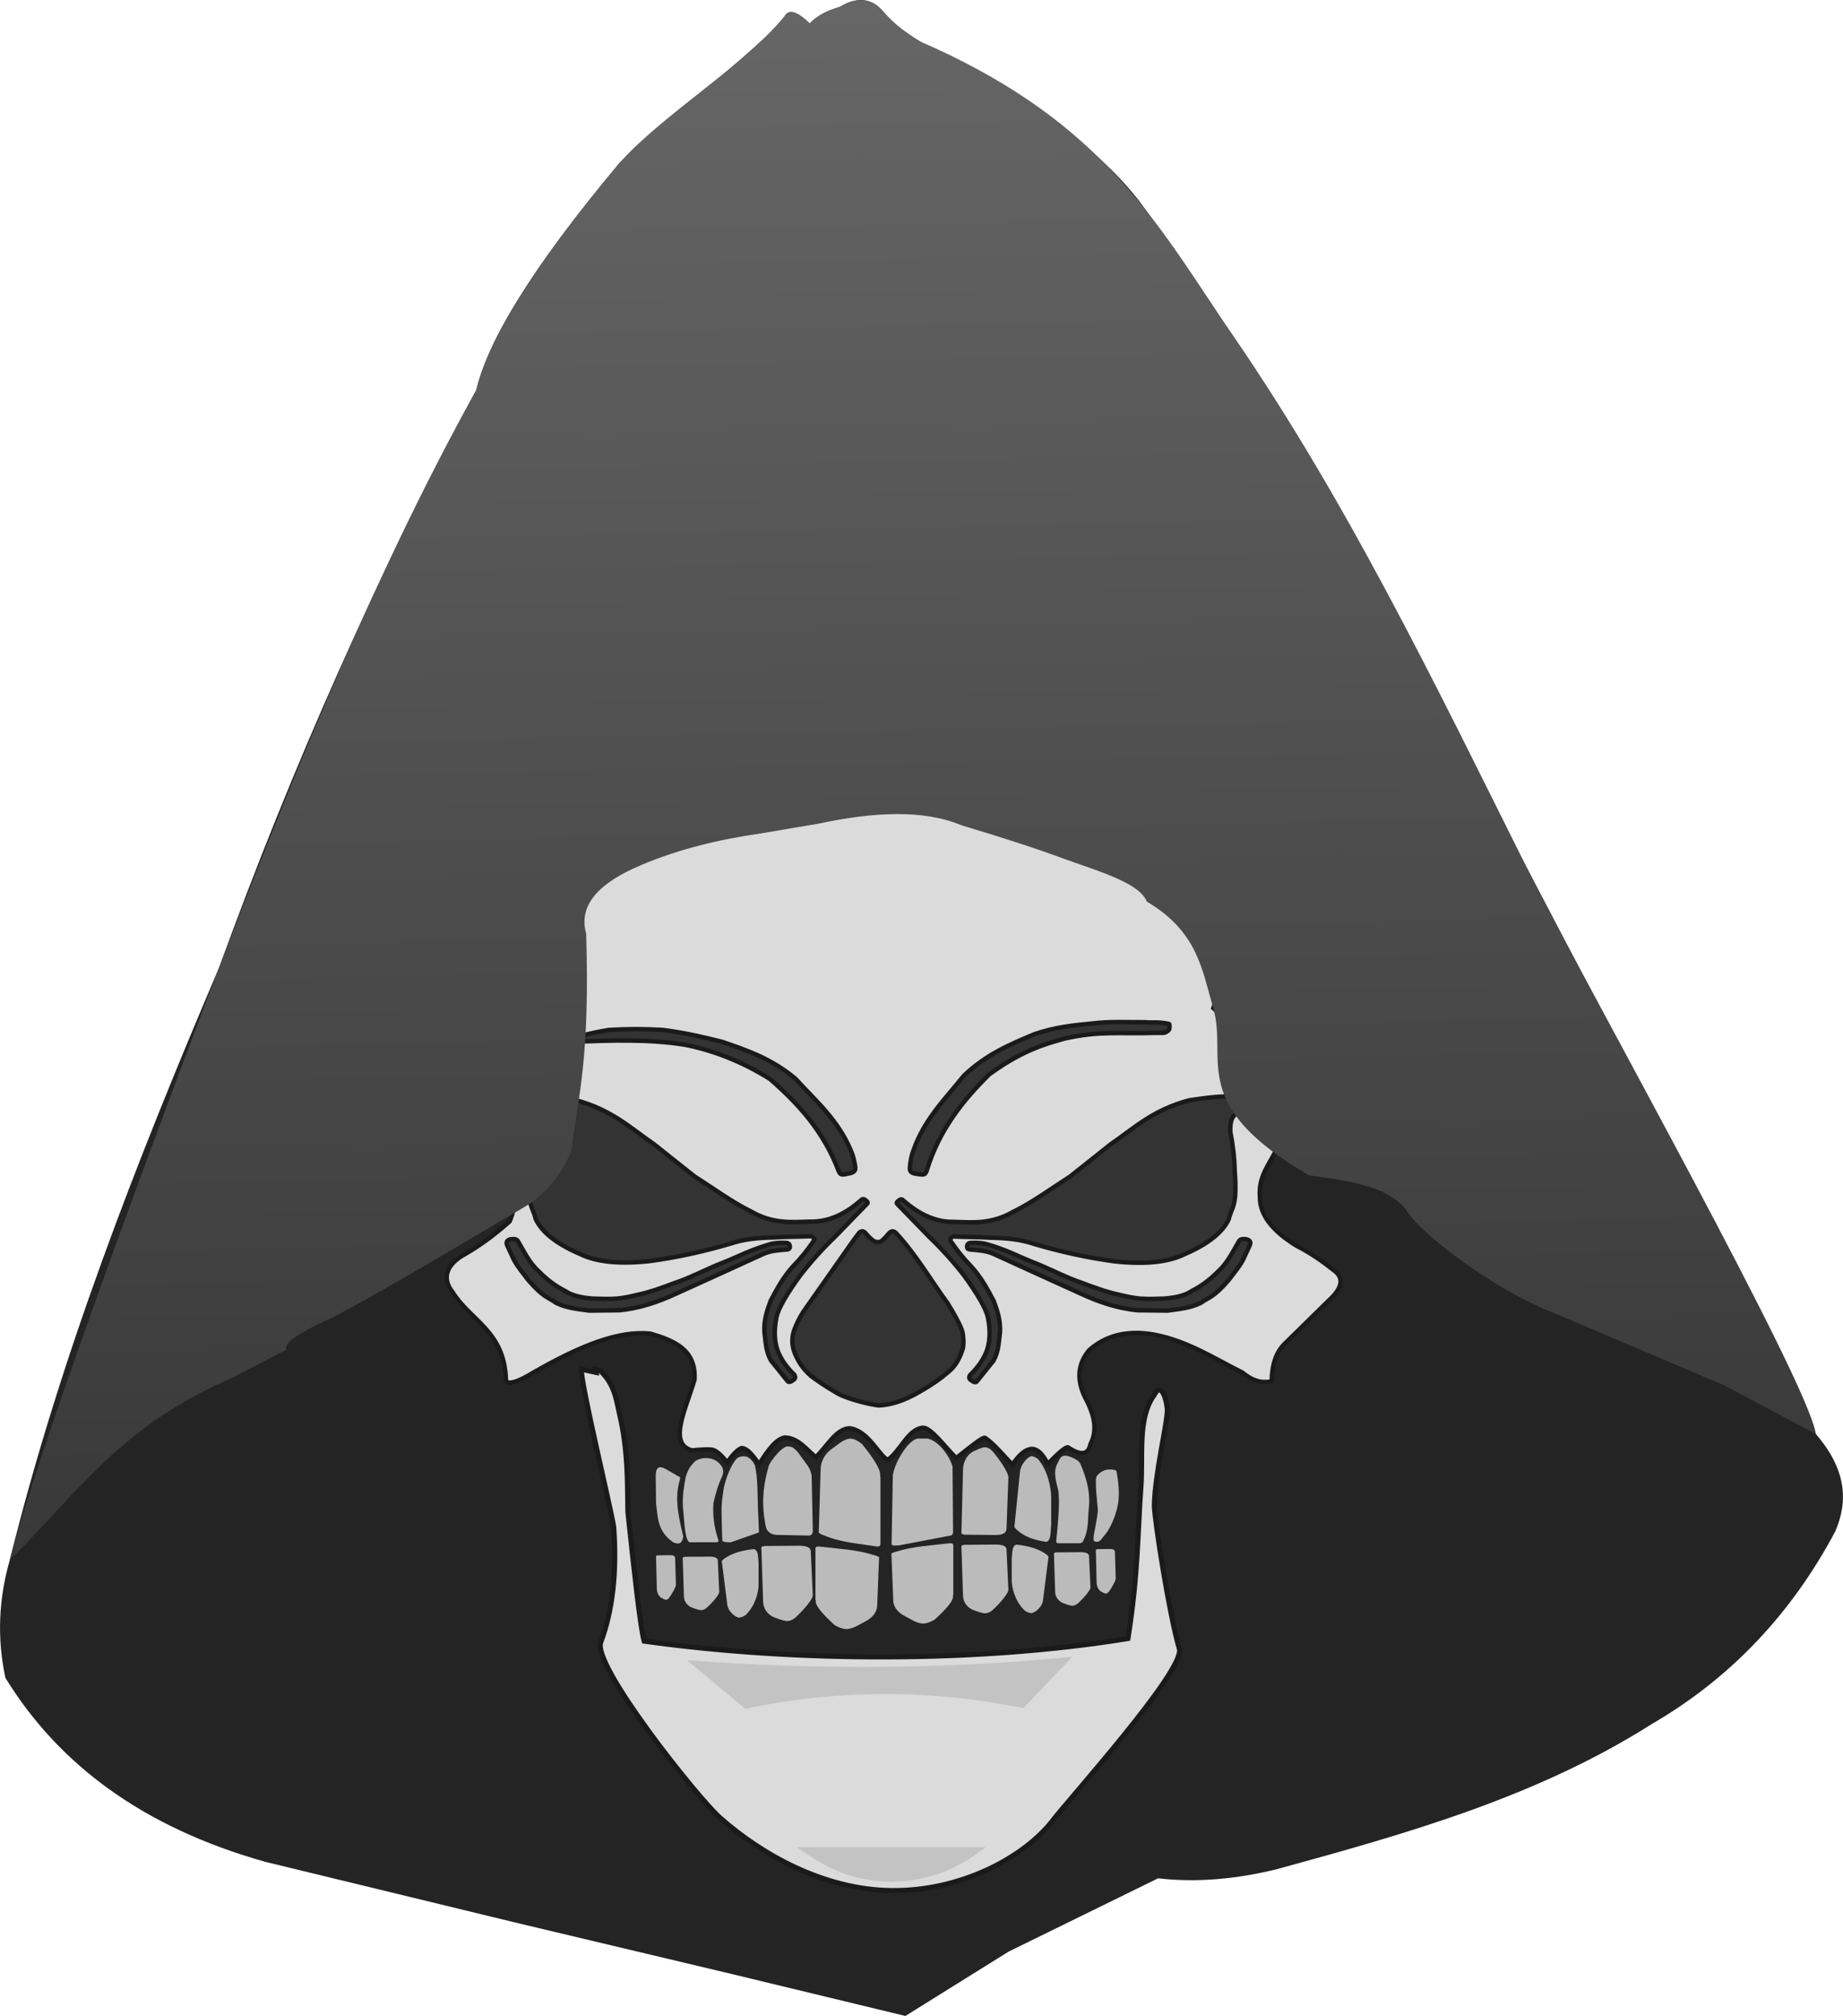 <?xml version="1.0" encoding="UTF-8" standalone="no"?>
<!-- Created with Inkscape (http://www.inkscape.org/) -->

<svg
   width="40.77mm"
   height="44.571mm"
   viewBox="0 0 40.77 44.571"
   version="1.1"
   id="svg1"
   inkscape:version="1.3 (0e150ed6c4, 2023-07-21)"
   sodipodi:docname="headCharon.svg"
   xmlns:inkscape="http://www.inkscape.org/namespaces/inkscape"
   xmlns:sodipodi="http://sodipodi.sourceforge.net/DTD/sodipodi-0.dtd"
   xmlns:xlink="http://www.w3.org/1999/xlink"
   xmlns="http://www.w3.org/2000/svg"
   xmlns:svg="http://www.w3.org/2000/svg">
  <sodipodi:namedview
     id="namedview1"
     pagecolor="#ffffff"
     bordercolor="#000000"
     borderopacity="0.25"
     inkscape:showpageshadow="2"
     inkscape:pageopacity="0.0"
     inkscape:pagecheckerboard="0"
     inkscape:deskcolor="#d1d1d1"
     inkscape:document-units="mm"
     inkscape:zoom="1.4948513"
     inkscape:cx="49.16877"
     inkscape:cy="124.09261"
     inkscape:window-width="2560"
     inkscape:window-height="1017"
     inkscape:window-x="-8"
     inkscape:window-y="-8"
     inkscape:window-maximized="1"
     inkscape:current-layer="layer1" />
  <defs
     id="defs1">
    <linearGradient
       inkscape:collect="always"
       xlink:href="#linearGradient135"
       id="linearGradient136-3"
       x1="40.282"
       y1="391.234"
       x2="41.022"
       y2="425.454"
       gradientUnits="userSpaceOnUse" />
    <linearGradient
       id="linearGradient135"
       inkscape:collect="always">
      <stop
         style="stop-color:#666666;stop-opacity:1;"
         offset="0"
         id="stop135" />
      <stop
         style="stop-color:#383838;stop-opacity:1;"
         offset="1"
         id="stop136" />
    </linearGradient>
  </defs>
  <g
     inkscape:label="Layer 1"
     inkscape:groupmode="layer"
     id="layer1"
     transform="translate(-84.667,-126.206)">
    <g
       id="g4-3"
       transform="translate(62.959,-264.873)">
      <path
         style="fill:#242424;fill-opacity:1;stroke:none;stroke-width:0.224;stroke-linecap:round;stroke-opacity:1;paint-order:markers fill stroke"
         d="m 21.926,425.563 c 1.099,-4.444 2.788,-8.784 4.63,-13.097 1.611,-4.431 3.504,-8.688 5.689,-12.766 0.257,-1.08 1.2,-2.669 3.175,-5.027 1.224,-1.091 3.488,-2.875 3.671,-3.274 0.101,-0.107 0.272,-0.053 0.529,0.198 0.174,-0.183 0.408,-0.291 0.661,-0.364 0.441,-0.261 0.754,-0.167 0.992,0.132 0.291,0.368 0.949,0.746 1.654,1.124 1.992,1.058 3.355,2.139 4.134,3.241 2.451,3.371 4.659,7.025 6.582,11.013 l 7.144,13.659 1.091,2.381 c 0.683,0.79 0.714,1.491 0.43,2.15 -0.964,1.814 -2.31,3.246 -4.068,4.266 -2.54,1.609 -5.416,2.419 -8.301,3.208 -0.851,0.206 -1.718,0.3 -2.613,0.198 -1.014,0.496 -2.117,1.036 -3.307,1.621 l -2.282,1.422 -3.836,-0.926 -4.729,-1.124 -5.589,-1.356 c -2.717,-0.762 -4.58,-2.159 -5.755,-4.068 -0.187,-0.871 -0.154,-1.742 0.099,-2.613 z"
         id="path51-9-9-4-8"
         sodipodi:nodetypes="cccccccccccccccccccccccc" />
      <path
         style="fill:#bbbbbb;fill-opacity:1;stroke:none;stroke-width:0.098;stroke-linecap:round;stroke-opacity:1;paint-order:markers fill stroke"
         d="m 43.012,423.55 c 0.01,-0.176 0.104,-0.325 0.238,-0.388 0.141,-0.067 0.21,-0.088 0.245,-0.087 0.087,0.002 0.146,0.059 0.207,0.134 0.061,0.072 0.34,0.436 0.312,0.555 l -0.04,1.117 c -0.006,0.097 -0.097,0.134 -0.243,0.134 l -0.686,-0.007 c -0.045,-0.007 -0.077,-0.02 -0.069,-0.051 z"
         id="path43-7-3-5-0-83"
         sodipodi:nodetypes="cccccccccc" />
      <path
         style="fill:#bbbbbb;fill-opacity:1;stroke:none;stroke-width:0.098;stroke-linecap:round;stroke-opacity:1;paint-order:markers fill stroke"
         d="m 45.065,423.519 c 0.021,-0.071 0.075,-0.16 0.092,-0.195 0.05,-0.076 0.128,-0.076 0.23,-0.037 0.063,0.026 0.174,0.07 0.217,0.145 0.122,0.288 0.222,0.585 0.195,0.944 -0.036,0.262 0.01,0.515 -0.139,0.789 -0.014,0.017 -0.036,0.029 -0.077,0.032 h -0.477 c -0.024,-0.004 -0.038,-0.02 -0.031,-0.062 0.048,-0.473 0.078,-0.887 0.045,-1.089 -0.002,-0.064 -0.11,-0.329 -0.055,-0.527 z"
         id="path45-0-6-0-5-27"
         sodipodi:nodetypes="ccccccccccc" />
      <g
         id="g3-8">
        <path
           style="fill:#dbdbdb;fill-opacity:1;stroke:#1a1a1a;stroke-width:0.098;stroke-linecap:round;stroke-opacity:1;paint-order:markers fill stroke"
           d="m 33.347,410.712 c 0.084,1.049 0.35,1.658 0.842,2.644 -0.43,0.391 -0.862,0.781 -1.373,1.181 -0.235,0.212 -0.416,0.579 -0.367,1.194 0.006,0.355 0.213,0.718 0.417,1.035 0.267,0.415 0.294,0.916 0.115,1.316 -0.302,0.27 -0.618,0.51 -0.975,0.717 -0.424,0.227 -0.532,0.535 -0.288,0.844 0.395,0.634 1.134,0.856 1.181,1.908 -0.02,0.19 0.292,0.069 0.607,-0.127 1.064,-0.607 1.884,-0.931 2.591,-0.861 0.529,0.157 1.013,0.355 0.975,1.016 -0.18,0.63 -0.603,1.423 -0.055,1.565 0.205,-0.02 0.371,-0.029 0.457,-0.013 0.092,0.027 0.2,0.126 0.32,0.281 0.125,-0.179 0.232,-0.288 0.32,-0.32 0.142,0.009 0.264,0.19 0.388,0.359 0.195,-0.325 0.387,-0.568 0.573,-0.592 0.295,0.015 0.469,0.261 0.679,0.437 0.244,-0.232 0.446,-0.628 0.747,-0.641 0.417,0.051 0.661,0.62 0.845,0.699 0.276,-0.188 0.444,-0.673 0.767,-0.709 0.168,-0.03 0.486,0.408 0.747,0.67 0.272,-0.213 0.591,-0.48 0.641,-0.447 0.201,0.137 0.401,0.385 0.602,0.592 0.13,-0.189 0.268,-0.34 0.437,-0.349 0.168,0.015 0.257,0.176 0.349,0.33 0.23,-0.235 0.428,-0.421 0.466,-0.349 0.245,0.155 0.424,0.17 0.476,-0.087 0.157,-0.303 0.084,-0.616 -0.068,-0.932 -0.274,-0.489 -0.204,-0.85 0.039,-1.145 0.354,-0.311 0.818,-0.456 1.456,-0.34 0.73,0.144 1.309,0.523 1.932,0.835 0.271,0.22 0.469,0.23 0.65,0.194 0.004,-0.372 0.1,-0.637 0.272,-0.815 l 0.99,-0.971 c 0.284,-0.262 0.368,-0.495 0.097,-0.679 -0.243,-0.195 -0.508,-0.377 -0.815,-0.534 -0.511,-0.314 -0.812,-0.67 -0.806,-1.087 -0.035,-0.484 0.249,-0.749 0.398,-1.107 0.181,-0.322 0.304,-0.688 0.33,-1.126 -0.034,-0.489 -0.238,-0.769 -0.544,-0.922 -0.401,-0.201 -0.601,-0.401 -0.786,-0.602 l -0.427,-0.408 c 0.111,-0.294 0.196,-0.634 0.252,-1.019 0.043,-0.214 0.072,-0.501 0.097,-0.806 0.091,-0.52 -0.434,-5.021 -1.552,-6.243 -0.772,-1.09 -3.475,-2.507 -6.175,-2.468 -2.405,0.017 -5.901,1.053 -6.774,2.625 -0.877,1.321 -1.043,4.572 -1.052,5.256 z"
           id="path32-9-5-6-7-7"
           sodipodi:nodetypes="ccccsccccccccccccccccccccccccccccccccccccccccccccc" />
        <g
           id="g47-8-3-9-6-9"
           transform="matrix(0.439,0,0,0.439,116.204,376.242)">
          <path
             style="fill:#333333;stroke:#1a1a1a;stroke-width:0.224;stroke-linecap:round;stroke-opacity:1;paint-order:markers fill stroke"
             d="m -186.18,86.252 c 1.807,-0.062 3.614,-0.128 5.421,0.155 1.539,0.303 2.962,0.894 4.292,1.718 1.448,1.25 2.73,2.671 3.474,4.646 0.074,0.112 0.045,0.234 0.427,0.142 0.236,-0.056 0.461,-0.066 0.403,-0.39 -0.047,-0.292 -0.112,-0.566 -0.221,-0.796 -0.649,-1.547 -1.779,-2.501 -2.788,-3.606 -1.193,-1.005 -2.444,-1.429 -3.695,-1.858 -0.97,-0.246 -1.955,-0.469 -2.998,-0.597 -0.897,-0.056 -1.797,-0.054 -2.699,0 -0.502,0.077 -1.065,0.2 -1.681,0.365 -0.041,0.008 -0.099,0.026 -0.095,0.107 0.004,0.078 0.026,0.134 0.162,0.114 z"
             id="path33-7-4-3-3-1"
             sodipodi:nodetypes="ccccscccccccsc" />
          <path
             style="fill:#333333;stroke:#1a1a1a;stroke-width:0.224;stroke-linecap:round;stroke-opacity:1;paint-order:markers fill stroke"
             d="m -157.095,85.815 c -1.807,0.056 -2.731,-0.116 -4.515,0.285 -1.515,0.403 -2.513,0.883 -3.786,1.793 -1.363,1.342 -2.549,2.844 -3.161,4.864 -0.067,0.116 -0.03,0.236 -0.416,0.17 -0.239,-0.041 -0.465,-0.036 -0.428,-0.362 0.028,-0.295 0.075,-0.573 0.169,-0.809 0.546,-1.586 1.611,-2.613 2.545,-3.781 1.125,-1.081 2.345,-1.586 3.565,-2.097 1.005,-0.351 2.003,-0.454 2.89,-0.535 0.891,-0.115 1.772,-0.062 2.676,-0.067 0.506,0.043 0.58,-0.039 1.207,0.085 0.042,0.005 0.023,0.155 0.025,0.236 0.001,0.078 -0.195,0.227 -0.331,0.216 z"
             id="path33-9-4-2-5-9-8"
             sodipodi:nodetypes="ccccscccccccscc" />
          <path
             style="fill:#333333;stroke:#1a1a1a;stroke-width:0.224;stroke-linecap:round;stroke-opacity:1;paint-order:markers fill stroke"
             d="m -151.927,89.793 c 0.145,0.022 0.184,-0.036 0.193,-0.235 0.013,-0.255 -0.017,-0.345 -0.193,-0.35 -0.478,0.024 -0.976,-0.125 -1.314,-0.166 -0.339,-0.072 -1.241,0.037 -2.081,0.166 -1.851,0.488 -2.78,1.408 -3.958,2.212 l -2.049,1.627 c -0.981,0.626 -1.912,1.312 -2.847,1.768 -1.105,0.638 -2.04,0.548 -2.988,0.516 -0.885,0.025 -1.748,-0.345 -2.589,-1.095 -0.062,-0.063 -0.144,-0.045 -0.243,0.047 -0.051,0.044 -0.097,0.089 -0.047,0.141 l 1.596,1.643 c 0.642,0.615 1.23,1.267 1.768,1.956 0.674,0.925 1.091,1.636 1.205,2.096 0.149,0.739 0.116,1.383 -0.141,1.909 -0.186,0.394 -0.447,0.718 -0.749,1.01 -0.064,0.093 -0.074,0.198 0.047,0.269 0.118,0.099 0.235,0.122 0.28,0.066 l 0.845,-1.048 c 0.273,-0.492 0.262,-0.956 0.329,-1.428 0.035,-0.585 -0.13,-1.084 -0.313,-1.575 -0.317,-0.604 -0.644,-1.206 -1.142,-1.752 -0.366,-0.375 -0.693,-0.778 -0.986,-1.205 -0.081,-0.102 -0.091,-0.16 -0.047,-0.188 0.064,-0.109 0.124,-0.108 0.188,-0.11 0.609,0.029 1.217,0.022 1.862,0.063 0.765,0.012 1.504,0.088 2.159,0.313 1.365,0.402 2.716,0.695 4.052,0.876 1.502,0.163 2.688,0.053 3.526,-0.36 1.228,-0.528 1.932,-1.122 2.231,-1.768 0.138,-0.64 0.439,-0.561 0.297,-2.441 -0.013,-0.647 -0.088,-1.293 -0.219,-1.94 -0.046,-0.909 0.363,-0.929 0.391,-0.97 0.335,-0.105 0.648,-0.119 0.939,-0.047 z"
             id="path34-4-1-7-7-2-4"
             sodipodi:nodetypes="cccccccccccccccccccccccccccccccccccc" />
          <path
             style="fill:#333333;stroke:#1a1a1a;stroke-width:0.224;stroke-linecap:round;stroke-opacity:1;paint-order:markers fill stroke"
             d="m -189.669,89.779 c -0.145,0.022 -0.184,-0.036 -0.193,-0.235 -0.013,-0.255 0.017,-0.345 0.193,-0.35 0.478,0.024 0.976,-0.125 1.314,-0.166 0.339,-0.072 1.241,0.037 2.081,0.166 1.851,0.488 2.78,1.408 3.958,2.212 l 2.049,1.627 c 0.981,0.626 1.912,1.312 2.847,1.768 1.105,0.638 2.04,0.548 2.988,0.516 0.885,0.025 1.748,-0.345 2.589,-1.095 0.062,-0.063 0.144,-0.045 0.243,0.047 0.051,0.044 0.097,0.089 0.047,0.141 l -1.596,1.643 c -0.642,0.615 -1.23,1.267 -1.768,1.956 -0.674,0.925 -1.091,1.636 -1.205,2.096 -0.149,0.739 -0.116,1.383 0.141,1.909 0.186,0.394 0.447,0.718 0.749,1.01 0.064,0.093 0.074,0.198 -0.047,0.269 -0.118,0.099 -0.235,0.122 -0.28,0.066 l -0.845,-1.048 c -0.273,-0.492 -0.262,-0.956 -0.329,-1.428 -0.035,-0.585 0.13,-1.084 0.313,-1.575 0.317,-0.604 0.644,-1.206 1.142,-1.752 0.366,-0.375 0.693,-0.778 0.986,-1.205 0.081,-0.102 0.091,-0.16 0.047,-0.188 -0.064,-0.109 -0.124,-0.108 -0.188,-0.11 -0.609,0.029 -1.217,0.022 -1.862,0.063 -0.765,0.012 -1.504,0.088 -2.159,0.313 -1.365,0.402 -2.716,0.695 -4.052,0.876 -1.502,0.163 -2.688,0.053 -3.526,-0.36 -1.228,-0.528 -1.932,-1.122 -2.231,-1.768 -0.138,-0.64 -0.439,-0.561 -0.297,-2.441 0.013,-0.647 0.088,-1.293 0.219,-1.94 0.046,-0.909 -0.363,-0.929 -0.391,-0.97 -0.335,-0.105 -0.648,-0.119 -0.939,-0.047 z"
             id="path34-4-9-5-6-2-6-9"
             sodipodi:nodetypes="cccccccccccccccccccccccccccccccccccc" />
          <path
             style="fill:#333333;stroke:#1a1a1a;stroke-width:0.224;stroke-linecap:round;stroke-opacity:1;paint-order:markers fill stroke"
             d="m -189.698,96.506 c -0.07,-0.166 0.005,-0.258 0.171,-0.299 0.158,-0.021 0.305,-0.025 0.376,0.1 0.276,0.468 0.501,0.949 0.907,1.383 0.405,0.41 0.841,0.807 1.471,1.123 0.31,0.214 0.781,0.337 1.394,0.382 0.396,0.009 0.779,0.032 1.217,0 0.38,-0.034 0.737,-0.121 1.095,-0.205 0.596,-0.124 1.233,-0.366 1.856,-0.597 0.714,-0.24 1.373,-0.584 2.066,-0.879 0.512,-0.2 1.017,-0.42 1.521,-0.642 0.409,-0.171 0.826,-0.317 1.25,-0.437 0.23,-0.043 0.461,-0.058 0.691,-0.05 0.126,0.003 0.218,0.035 0.232,0.177 -0.002,0.076 -0.009,0.15 -0.155,0.16 -0.419,0.034 -0.842,0.064 -1.189,0.227 l -2.439,1.112 -1.964,0.891 c -0.898,0.414 -1.829,0.732 -2.837,0.83 l -1.521,0.017 c -0.553,-0.081 -1.103,-0.111 -1.67,-0.387 -0.422,-0.303 -0.64,-0.259 -1.416,-1.162 -0.24,-0.327 -0.493,-0.601 -0.714,-1.007 z"
             id="path35-4-9-5-8-58"
             sodipodi:nodetypes="cccccccccccccccccccccccc" />
          <path
             style="fill:#333333;stroke:#1a1a1a;stroke-width:0.224;stroke-linecap:round;stroke-opacity:1;paint-order:markers fill stroke"
             d="m -152.275,96.506 c 0.07,-0.166 -0.005,-0.258 -0.171,-0.299 -0.158,-0.021 -0.305,-0.025 -0.376,0.1 -0.276,0.468 -0.501,0.949 -0.907,1.383 -0.405,0.41 -0.841,0.807 -1.471,1.123 -0.31,0.214 -0.781,0.337 -1.394,0.382 -0.396,0.009 -0.779,0.032 -1.217,0 -0.38,-0.034 -0.737,-0.121 -1.095,-0.205 -0.596,-0.124 -1.233,-0.366 -1.856,-0.597 -0.714,-0.24 -1.373,-0.584 -2.066,-0.879 -0.512,-0.2 -1.017,-0.42 -1.521,-0.642 -0.409,-0.171 -0.826,-0.317 -1.25,-0.437 -0.23,-0.043 -0.461,-0.058 -0.691,-0.05 -0.126,0.003 -0.218,0.035 -0.232,0.177 0.002,0.076 0.009,0.15 0.155,0.16 0.419,0.034 0.842,0.064 1.189,0.227 l 2.439,1.112 1.964,0.891 c 0.898,0.414 1.829,0.732 2.837,0.83 l 1.521,0.017 c 0.553,-0.081 1.103,-0.111 1.67,-0.387 0.422,-0.303 0.64,-0.259 1.416,-1.162 0.24,-0.327 0.493,-0.601 0.714,-1.007 z"
             id="path35-8-6-0-9-2-7"
             sodipodi:nodetypes="cccccccccccccccccccccccc" />
          <path
             style="fill:#333333;stroke:#1a1a1a;stroke-width:0.224;stroke-linecap:round;stroke-opacity:1;paint-order:markers fill stroke"
             d="m -172.256,96.278 0.25,-0.336 c 0.122,-0.182 0.261,-0.182 0.399,-0.008 0.116,0.141 0.247,0.263 0.391,0.368 0.158,0.067 0.286,0.06 0.391,-0.008 0.12,-0.107 0.233,-0.22 0.336,-0.352 0.121,-0.14 0.241,-0.218 0.424,-0.008 0.99,1.075 1.709,2.331 2.564,3.497 0.525,0.858 0.748,1.337 0.767,1.557 0.037,0.264 0.04,0.503 0,0.712 -0.151,0.506 -0.386,0.915 -0.735,1.189 -0.387,0.336 -0.842,0.657 -1.416,0.978 -0.879,0.525 -1.578,0.687 -2.08,0.708 -0.447,-0.042 -1.716,-0.345 -2.223,-0.692 -0.434,-0.252 -0.829,-0.516 -1.197,-0.79 -0.477,-0.43 -0.659,-0.778 -0.814,-1.142 -0.187,-0.461 -0.164,-0.915 0.047,-1.369 0.139,-0.338 0.315,-0.647 0.524,-0.931 z"
             id="path36-0-8-8-9-5"
             sodipodi:nodetypes="ccccccccccccccccccc" />
        </g>
        <path
           style="fill:#bbbbbb;fill-opacity:1;stroke:none;stroke-width:0.098;stroke-linecap:round;stroke-opacity:1;paint-order:markers fill stroke"
           d="m 36.214,423.725 c -0.006,-0.192 0.062,-0.26 0.225,-0.167 l 0.261,0.152 c 0.047,0.028 0.07,0.007 0.038,0.118 -0.126,0.441 0.021,0.921 0.085,1.224 -0.02,0.132 -0.084,0.19 -0.225,0.123 -0.356,-0.252 -0.336,-0.558 -0.377,-0.856 z"
           id="path37-4-6-8-9-6"
           sodipodi:nodetypes="cccscccc" />
        <path
           style="fill:#bbbbbb;fill-opacity:1;stroke:none;stroke-width:0.098;stroke-linecap:round;stroke-opacity:1;paint-order:markers fill stroke"
           d="m 36.976,425.176 h 0.551 c 0.06,0.003 0.097,-0.011 0.065,-0.072 -0.088,-0.265 -0.119,-0.529 -0.102,-0.791 0.045,-0.199 0.098,-0.399 0.196,-0.602 0.025,-0.067 0.029,-0.135 -0.007,-0.203 -0.053,-0.085 -0.128,-0.15 -0.239,-0.181 -0.12,-0.025 -0.237,-0.016 -0.348,0.051 -0.069,0.076 -0.135,0.112 -0.21,0.334 -0.041,0.213 -0.081,0.428 -0.067,0.675 0.034,0.344 0.044,0.785 0.161,0.791 z"
           id="path38-3-9-6-6-5"
           sodipodi:nodetypes="ccccccccccc" />
        <path
           style="fill:#bbbbbb;fill-opacity:1;stroke:none;stroke-width:0.098;stroke-linecap:round;stroke-opacity:1;paint-order:markers fill stroke"
           d="m 38.005,423.326 c 0.07,-0.055 0.144,-0.059 0.221,-0.042 0.081,0.036 0.139,0.102 0.18,0.19 0.078,0.305 0.053,0.753 0.077,1.134 l 0.015,0.349 -0.626,0.22 c -0.109,0.001 -0.182,-0.009 -0.185,-0.045 -0.005,-0.035 -0.013,-0.438 -0.017,-0.623 -0.005,-0.187 0.023,-0.355 0.048,-0.526 0.05,-0.247 0.174,-0.539 0.287,-0.656 z"
           id="path39-1-3-6-5-0"
           sodipodi:nodetypes="cccccccccc" />
        <path
           style="fill:#bbbbbb;fill-opacity:1;stroke:none;stroke-width:0.098;stroke-linecap:round;stroke-opacity:1;paint-order:markers fill stroke"
           d="m 38.718,423.473 c 0.029,-0.059 0.097,-0.166 0.213,-0.288 0.122,-0.12 0.181,-0.133 0.203,-0.128 0.122,-0.004 0.166,0.074 0.221,0.123 l 0.231,0.318 c 0.04,0.065 0.066,0.135 0.077,0.21 l 0.026,1.221 c -0.004,0.07 -0.04,0.1 -0.103,0.098 l -0.703,-0.015 c -0.118,-0.009 -0.19,-0.062 -0.226,-0.149 -0.12,-0.529 -0.063,-0.976 0.062,-1.39 z"
           id="path40-8-0-2-5-6"
           sodipodi:nodetypes="ccccccccccc" />
        <path
           style="fill:#bbbbbb;fill-opacity:1;stroke:none;stroke-width:0.098;stroke-linecap:round;stroke-opacity:1;paint-order:markers fill stroke"
           d="m 40.078,423.133 0.215,-0.157 c 0.084,-0.059 0.161,-0.091 0.231,-0.092 0.089,0.007 0.172,0.053 0.251,0.118 0.524,0.642 0.372,0.687 0.41,0.728 v 1.472 c 0.003,0.065 -0.038,0.068 -0.082,0.067 -0.393,-0.064 -0.806,-0.092 -1.154,-0.241 -0.089,-0.03 -0.15,-0.062 -0.128,-0.098 l 0.041,-1.385 c 0.006,-0.134 0.069,-0.293 0.216,-0.412 z"
           id="path41-9-7-9-6-7"
           sodipodi:nodetypes="ccccccccccc" />
        <path
           style="fill:#bbbbbb;fill-opacity:1;stroke:none;stroke-width:0.087;stroke-linecap:round;stroke-opacity:1;paint-order:markers fill stroke"
           d="m 40.889,426.904 -0.222,0.12 c -0.087,0.045 -0.166,0.07 -0.238,0.071 -0.092,-0.006 -0.177,-0.04 -0.259,-0.09 -0.54,-0.491 -0.384,-0.526 -0.423,-0.558 v -1.127 c -0.003,-0.05 0.039,-0.052 0.085,-0.051 0.405,0.049 0.83,0.07 1.19,0.185 0.092,0.023 0.154,0.048 0.132,0.075 l -0.042,1.06 c -0.007,0.103 -0.071,0.224 -0.222,0.316 z"
           id="path41-8-1-4-7-2-1"
           sodipodi:nodetypes="ccccccccccc" />
        <path
           style="fill:#bbbbbb;fill-opacity:1;stroke:none;stroke-width:0.085;stroke-linecap:round;stroke-opacity:1;paint-order:markers fill stroke"
           d="m 41.686,426.787 0.216,0.117 c 0.084,0.044 0.162,0.068 0.231,0.069 0.089,-0.006 0.172,-0.039 0.252,-0.088 0.525,-0.478 0.373,-0.511 0.411,-0.542 v -1.096 c 0.003,-0.048 -0.038,-0.051 -0.082,-0.05 -0.394,0.048 -0.807,0.069 -1.157,0.179 -0.089,0.023 -0.15,0.046 -0.129,0.073 l 0.041,1.031 c 0.007,0.1 0.069,0.218 0.216,0.307 z"
           id="path41-8-9-4-5-8-9-5"
           sodipodi:nodetypes="ccccccccccc" />
        <path
           style="fill:#bbbbbb;fill-opacity:1;stroke:none;stroke-width:0.098;stroke-linecap:round;stroke-opacity:1;paint-order:markers fill stroke"
           d="m 41.459,423.688 c 0.039,-0.211 0.149,-0.407 0.247,-0.546 0.018,-0.027 0.173,-0.251 0.312,-0.259 h 0.214 c 0.334,0.082 0.576,0.594 0.548,0.66 l 0.011,1.404 c -8.77e-4,0.05 -0.021,0.079 -0.065,0.081 l -1.135,0.217 c -0.063,-3.2e-4 -0.146,0.015 -0.16,-0.025 z"
           id="path42-6-2-5-3-4"
           sodipodi:nodetypes="cccccccccc" />
        <path
           style="fill:#bbbbbb;fill-opacity:1;stroke:none;stroke-width:0.087;stroke-linecap:round;stroke-opacity:1;paint-order:markers fill stroke"
           d="m 43.012,426.374 c 0.01,0.138 0.104,0.255 0.238,0.304 0.141,0.052 0.21,0.069 0.245,0.068 0.087,-0.002 0.146,-0.046 0.207,-0.105 0.061,-0.056 0.34,-0.342 0.312,-0.435 l -0.04,-0.875 c -0.006,-0.076 -0.097,-0.105 -0.243,-0.105 l -0.686,0.006 c -0.045,0.005 -0.077,0.016 -0.069,0.04 z"
           id="path43-1-3-9-8-2-8"
           sodipodi:nodetypes="cccccccccc" />
        <path
           style="fill:#bbbbbb;fill-opacity:1;stroke:none;stroke-width:0.068;stroke-linecap:round;stroke-opacity:1;paint-order:markers fill stroke"
           d="m 45.05,426.288 c 0.008,0.107 0.081,0.198 0.185,0.237 0.11,0.041 0.163,0.053 0.191,0.053 0.068,-0.001 0.113,-0.036 0.161,-0.082 0.047,-0.044 0.265,-0.266 0.243,-0.338 l -0.031,-0.681 c -0.004,-0.059 -0.076,-0.082 -0.189,-0.082 l -0.533,0.004 c -0.035,0.004 -0.06,0.012 -0.054,0.031 z"
           id="path43-1-2-7-6-2-2-1"
           sodipodi:nodetypes="cccccccccc" />
        <path
           style="fill:#bbbbbb;fill-opacity:1;stroke:none;stroke-width:0.068;stroke-linecap:round;stroke-opacity:1;paint-order:markers fill stroke"
           d="m 36.838,426.386 c 0.008,0.107 0.081,0.198 0.185,0.237 0.11,0.041 0.163,0.053 0.191,0.053 0.068,-0.001 0.113,-0.036 0.161,-0.082 0.047,-0.044 0.265,-0.266 0.243,-0.338 l -0.031,-0.681 c -0.004,-0.059 -0.076,-0.082 -0.189,-0.082 l -0.533,0.004 c -0.035,0.004 -0.06,0.012 -0.054,0.031 z"
           id="path43-1-2-6-0-5-1-8-2"
           sodipodi:nodetypes="cccccccccc" />
        <path
           style="fill:#bbbbbb;fill-opacity:1;stroke:none;stroke-width:0.095;stroke-linecap:round;stroke-opacity:1;paint-order:markers fill stroke"
           d="m 38.59,426.509 c 0.011,0.151 0.114,0.279 0.26,0.333 0.155,0.057 0.23,0.075 0.268,0.075 0.095,-0.002 0.16,-0.05 0.227,-0.115 0.066,-0.061 0.373,-0.374 0.342,-0.476 l -0.044,-0.959 c -0.006,-0.083 -0.107,-0.115 -0.266,-0.115 l -0.751,0.006 c -0.049,0.006 -0.084,0.017 -0.075,0.044 z"
           id="path43-1-2-2-4-5-8-9-1"
           sodipodi:nodetypes="cccccccccc" />
        <path
           style="fill:#bbbbbb;fill-opacity:1;stroke:none;stroke-width:0.046;stroke-linecap:round;stroke-opacity:1;paint-order:markers fill stroke"
           d="m 45.967,426.069 c 0.004,0.09 0.044,0.165 0.1,0.197 0.06,0.034 0.089,0.044 0.103,0.044 0.037,-8.8e-4 0.062,-0.03 0.087,-0.068 0.026,-0.036 0.144,-0.222 0.132,-0.282 l -0.017,-0.568 c -0.002,-0.049 -0.041,-0.068 -0.103,-0.068 l -0.29,0.004 c -0.019,0.004 -0.032,0.01 -0.029,0.026 z"
           id="path43-1-2-0-2-4-1-6-2"
           sodipodi:nodetypes="cccccccccc" />
        <path
           style="fill:#bbbbbb;fill-opacity:1;stroke:none;stroke-width:0.046;stroke-linecap:round;stroke-opacity:1;paint-order:markers fill stroke"
           d="m 36.238,426.206 c 0.004,0.09 0.044,0.165 0.1,0.197 0.06,0.034 0.089,0.044 0.103,0.044 0.037,-8.8e-4 0.062,-0.03 0.087,-0.068 0.026,-0.036 0.144,-0.222 0.132,-0.282 l -0.017,-0.568 c -0.002,-0.049 -0.041,-0.068 -0.103,-0.068 l -0.29,0.004 c -0.019,0.004 -0.032,0.01 -0.029,0.026 z"
           id="path43-1-2-0-9-5-4-6-5-85"
           sodipodi:nodetypes="cccccccccc" />
        <path
           style="fill:#bbbbbb;fill-opacity:1;stroke:none;stroke-width:0.098;stroke-linecap:round;stroke-opacity:1;paint-order:markers fill stroke"
           d="m 44.274,423.594 c 0.028,-0.136 0.101,-0.208 0.14,-0.253 0.034,-0.035 0.085,-0.069 0.124,-0.07 0.043,0.012 0.108,0.038 0.137,0.072 0.222,0.263 0.282,0.644 0.287,0.817 v 0.609 c -0.01,0.108 -0.008,0.247 -0.033,0.316 -0.018,0.052 -0.045,0.085 -0.087,0.08 -0.286,-0.04 -0.485,-0.129 -0.624,-0.25 -0.042,-0.036 -0.074,-0.069 -0.069,-0.094 z"
           id="path44-1-4-7-2-0"
           sodipodi:nodetypes="ccccccccccc" />
        <path
           style="fill:#bbbbbb;fill-opacity:1;stroke:none;stroke-width:0.088;stroke-linecap:round;stroke-opacity:1;paint-order:markers fill stroke"
           d="m 44.777,426.485 c -0.028,0.108 -0.101,0.167 -0.14,0.202 -0.034,0.028 -0.085,0.055 -0.124,0.056 -0.043,-0.01 -0.108,-0.03 -0.137,-0.058 -0.222,-0.211 -0.282,-0.515 -0.287,-0.653 v -0.487 c 0.01,-0.087 0.008,-0.197 0.033,-0.252 0.018,-0.042 0.045,-0.068 0.087,-0.064 0.286,0.032 0.485,0.103 0.624,0.2 0.042,0.028 0.074,0.055 0.069,0.075 z"
           id="path44-9-7-6-9-8-6"
           sodipodi:nodetypes="ccccccccccc" />
        <path
           style="fill:#bbbbbb;fill-opacity:1;stroke:none;stroke-width:0.088;stroke-linecap:round;stroke-opacity:1;paint-order:markers fill stroke"
           d="m 37.801,426.584 c 0.028,0.108 0.101,0.167 0.14,0.202 0.034,0.028 0.085,0.055 0.124,0.056 0.043,-0.01 0.108,-0.03 0.137,-0.058 0.222,-0.211 0.282,-0.515 0.287,-0.653 v -0.487 c -0.01,-0.087 -0.008,-0.197 -0.033,-0.252 -0.018,-0.042 -0.045,-0.068 -0.087,-0.064 -0.286,0.032 -0.485,0.103 -0.624,0.2 -0.042,0.028 -0.074,0.055 -0.069,0.075 z"
           id="path44-9-8-8-2-6-9-4"
           sodipodi:nodetypes="ccccccccccc" />
        <path
           style="fill:#bbbbbb;fill-opacity:1;stroke:none;stroke-width:0.098;stroke-linecap:round;stroke-opacity:1;paint-order:markers fill stroke"
           d="m 45.971,423.712 c 0.067,-0.089 0.168,-0.142 0.273,-0.146 0.095,-0.002 0.155,0.011 0.164,0.046 0.041,0.231 0.069,0.463 0.036,0.698 -0.043,0.236 -0.125,0.45 -0.246,0.641 l -0.139,0.174 c -0.033,0.036 -0.065,0.04 -0.097,0.04 -0.052,-0.004 -0.056,-0.022 -0.062,-0.04 v -0.077 c 0.008,-0.067 0.078,-0.375 0.094,-0.571 0.004,-0.063 -0.083,-0.684 -0.023,-0.766 z"
           id="path46-7-3-6-4-54"
           sodipodi:nodetypes="ccccccccccc" />
        <path
           style="fill:#dbdbdb;fill-opacity:1;stroke:#1a1a1a;stroke-width:0.113;stroke-linecap:round;stroke-opacity:1;paint-order:markers fill stroke"
           d="m 34.905,421.423 c 0.003,-0.087 -0.157,-0.124 0.077,-0.045 0.332,0.31 0.363,0.668 0.431,0.961 0.188,0.792 0.174,1.472 0.185,2.166 0.136,1.28 0.27,2.514 0.359,2.856 3.359,0.47 7.421,0.478 10.703,-0.058 0.229,-1.457 0.207,-2.252 0.287,-3.357 0.05,-0.699 -0.079,-1.505 0.287,-2.017 0.039,-0.057 0.053,-0.119 0.123,-0.122 0.094,0.006 0.156,0.25 0.174,0.42 0.016,0.268 -0.275,1.416 -0.287,2.138 0.009,0.35 0.332,2.416 0.554,3.167 0.13,0.479 -2.494,3.378 -2.818,3.816 -0.657,0.826 -2.053,1.548 -3.556,1.528 -1.503,-0.019 -2.876,-0.804 -3.788,-1.609 -0.51,-0.454 -2.868,-3.417 -2.634,-3.894 0.258,-0.691 0.353,-1.534 0.282,-2.531 -0.057,-0.403 -0.752,-3.253 -0.713,-3.492 z"
           id="path34-5-0-7-5-7"
           sodipodi:nodetypes="cccccccccccccsccccc" />
        <path
           style="fill:#c3c3c3;fill-opacity:1;stroke:none;stroke-width:0.083;stroke-linecap:round;stroke-opacity:1;paint-order:markers fill stroke"
           d="m 39.339,431.916 4.172,0.003 c -0.51,0.399 -1.174,0.754 -2.064,0.759 -0.941,-10e-4 -1.54,-0.35 -2.108,-0.762 z"
           id="path48-0-3-5-6-0"
           sodipodi:nodetypes="cccc" />
        <path
           style="fill:#c3c3c3;fill-opacity:1;stroke:none;stroke-width:0.098;stroke-linecap:round;stroke-opacity:1;paint-order:markers fill stroke"
           d="m 36.905,427.783 1.291,1.074 c 2.051,-0.434 4.102,-0.429 6.152,-0.015 l 1.078,-1.133 c -2.755,0.269 -5.593,0.294 -8.521,0.074 z"
           id="path50-1-2-1-7-0"
           sodipodi:nodetypes="ccccc" />
        <path
           style="fill:url(#linearGradient136-3);fill-opacity:1;stroke:none;stroke-width:0.224;stroke-linecap:round;stroke-opacity:1;paint-order:markers fill stroke"
           d="m 21.926,425.563 c 1.437,-1.404 2.444,-2.965 4.878,-4.002 l 1.24,-0.645 c -0.078,-0.148 0.344,-0.409 1.091,-0.744 1.329,-0.715 2.772,-1.586 4.184,-2.414 0.454,-0.273 0.792,-0.686 1.025,-1.224 0.165,-1.278 0.414,-2.049 0.331,-4.812 -0.182,-0.649 0.305,-1.137 1.224,-1.521 0.828,-0.351 1.713,-0.563 2.629,-0.695 l 1.273,-0.215 c 1.236,-0.265 2.335,-0.318 3.175,0.033 0.912,0.273 1.664,0.517 2.232,0.728 0.785,0.285 1.706,0.541 1.869,0.959 1.143,0.676 1.222,1.53 1.472,2.355 0.325,1.168 -0.58,2.128 2.117,3.698 0.794,0.111 1.807,0.212 2.207,0.85 0.295,0.435 1.829,1.664 3.25,2.209 l 3.737,1.587 2.017,1.075 c -0.152,-1.132 -5.004,-9.779 -6.349,-12.433 -2.068,-4.143 -4.116,-8.408 -6.809,-12.238 -1.573,-2.388 -2.847,-4.468 -6.678,-6.128 -0.338,-0.192 -0.56,-0.405 -0.769,-0.62 -0.244,-0.285 -0.547,-0.406 -0.992,-0.132 -0.233,0.074 -0.464,0.157 -0.661,0.364 -0.234,-0.218 -0.427,-0.328 -0.529,-0.198 -0.843,1.081 -2.704,2.191 -3.671,3.274 -1.774,2.115 -2.889,3.825 -3.175,5.027 -2.371,4.259 -4.331,9.238 -5.732,12.878 -0.483,1.256 -3.885,10.234 -4.587,12.985 z"
           id="path52-8-1-3-0"
           sodipodi:nodetypes="cccccccccccccccccccsccccccccsc" />
      </g>
    </g>
  </g>
</svg>
